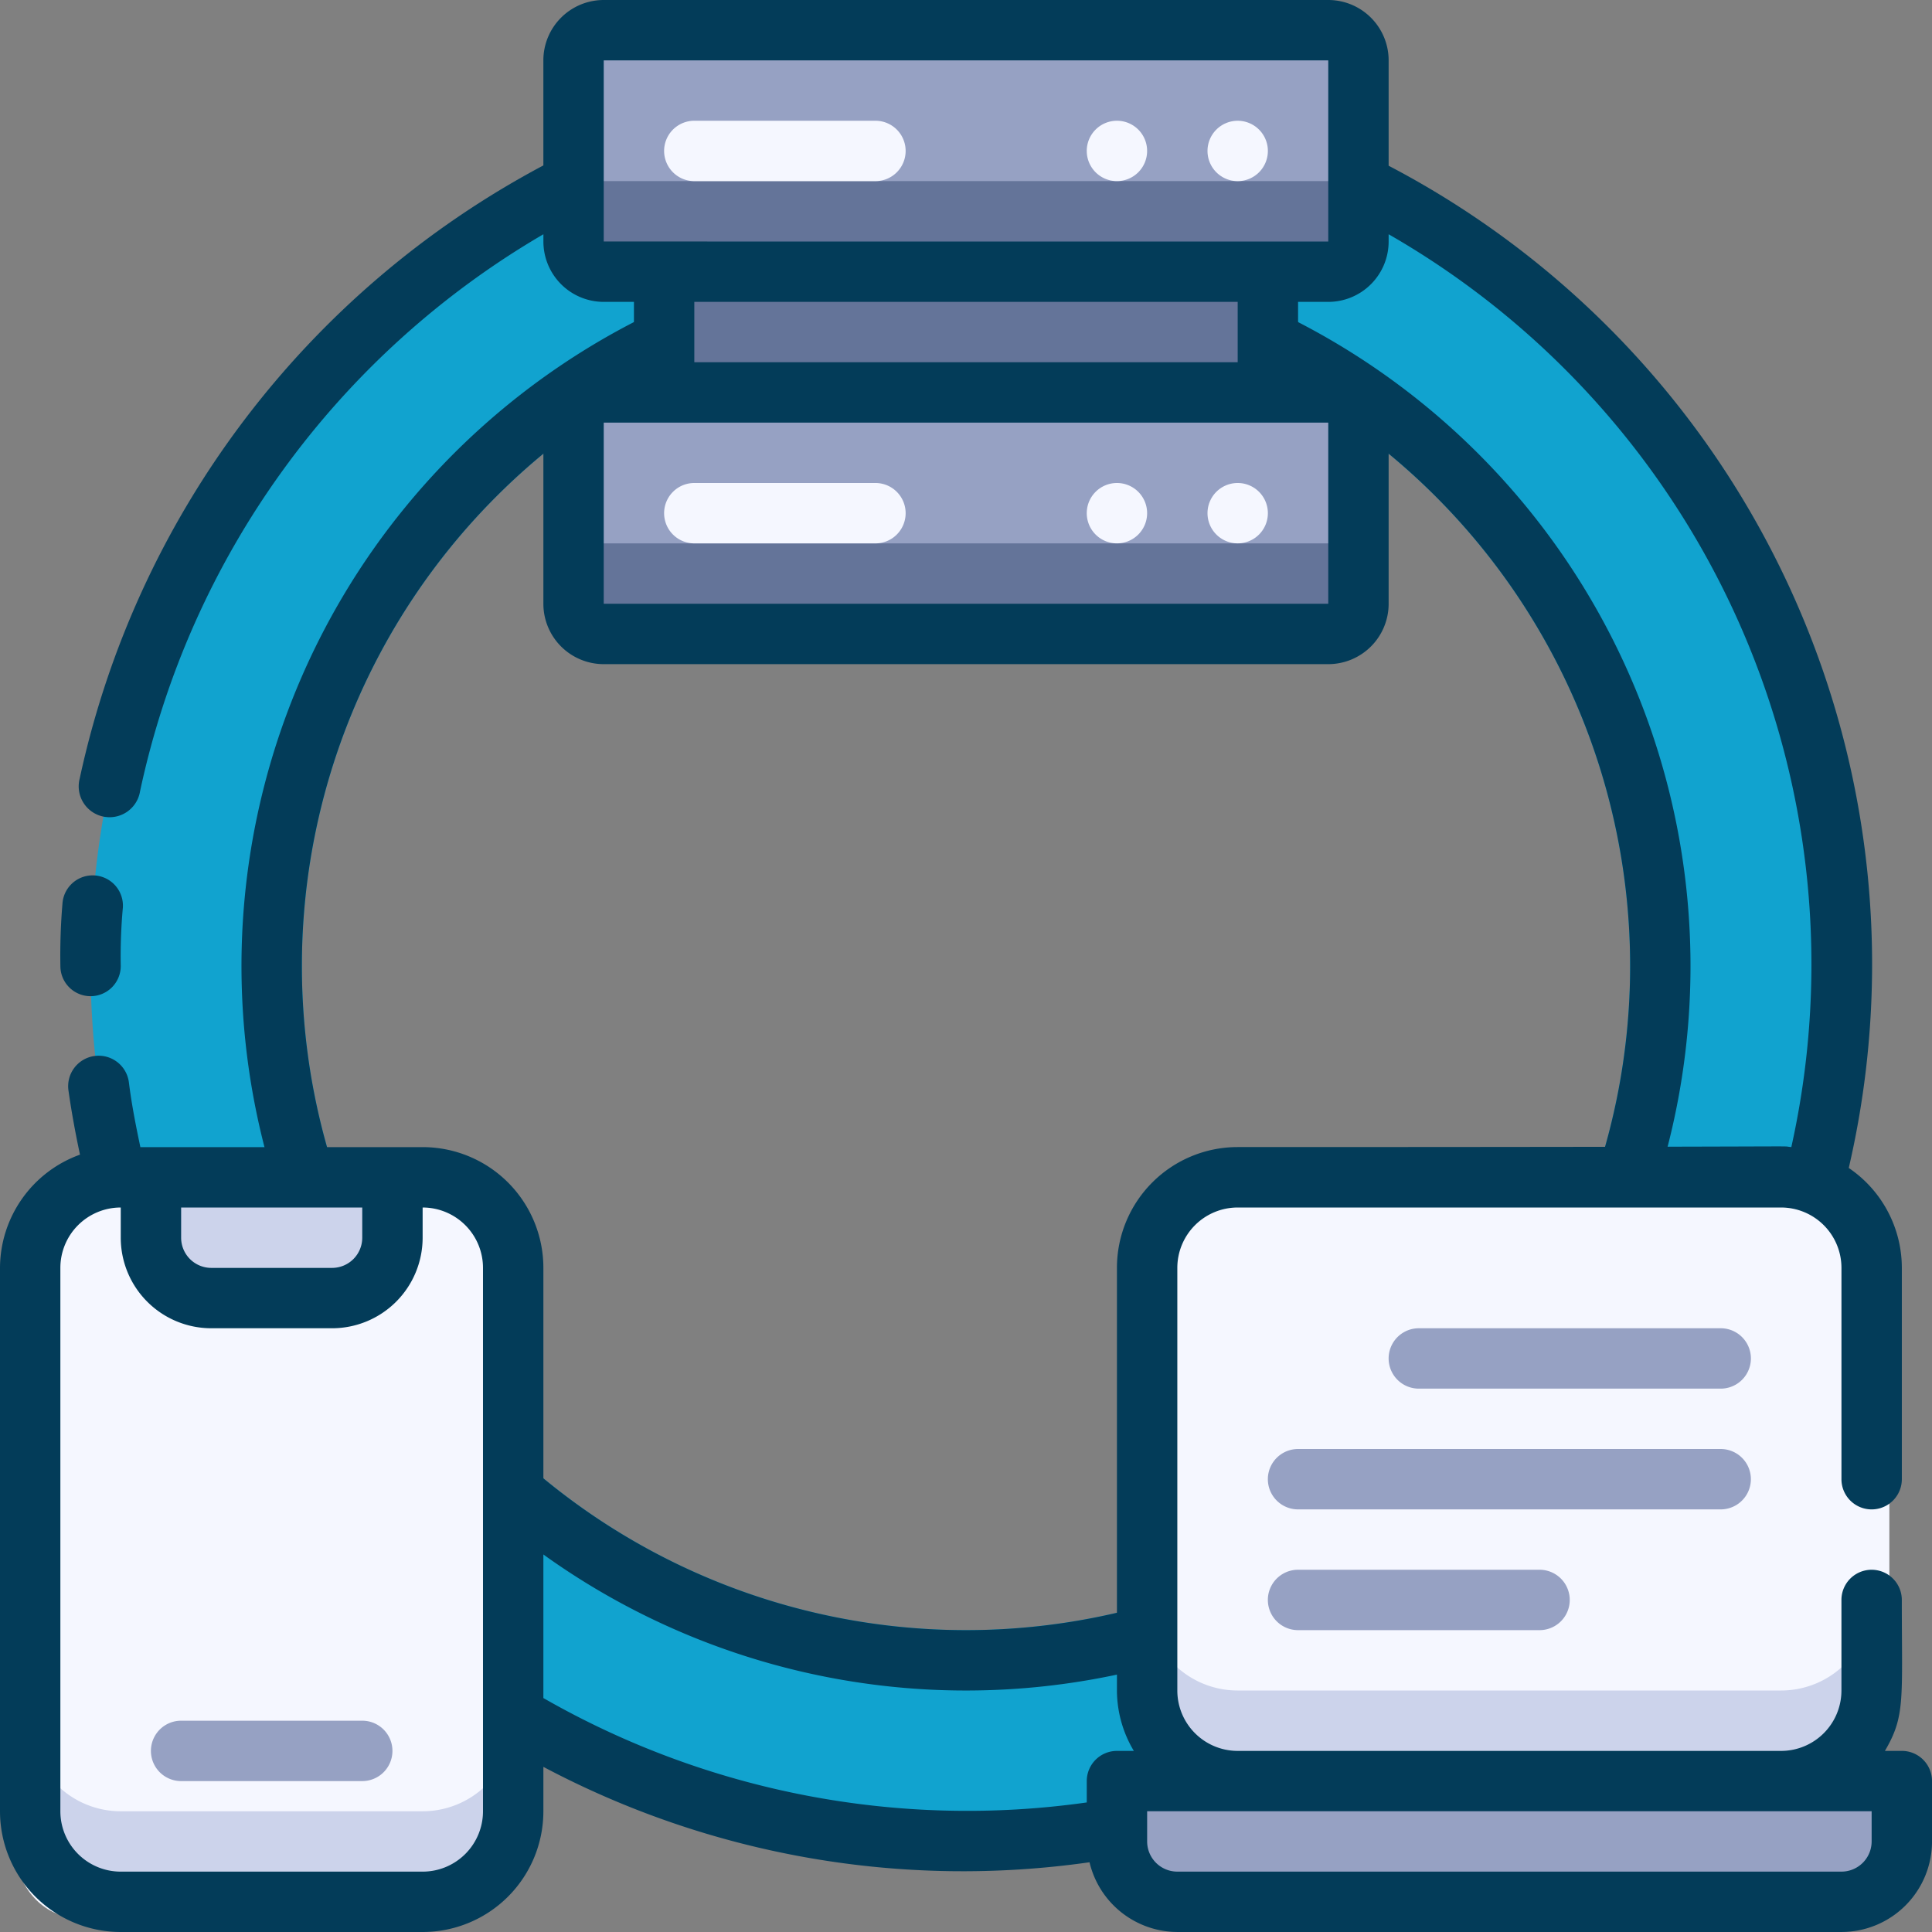 <?xml version="1.0" encoding="UTF-8"?> <svg xmlns="http://www.w3.org/2000/svg" width="100.113" height="100.113" viewBox="0 0 100.113 100.113"><rect x="0" y="0" width="100.113" height="100.113" fill="#808080" stroke="none"/><path d="M48.364,3A45.364,45.364,0,1,0,93.728,48.364,45.364,45.364,0,0,0,48.364,3Zm0,79.778A34.414,34.414,0,1,1,82.778,48.364,34.414,34.414,0,0,1,48.364,82.778Z" transform="translate(1.693 1.693)" fill="#11a3cf"></path><path d="M45.543,8A37.543,37.543,0,1,0,83.085,45.543,37.543,37.543,0,0,0,45.543,8Zm0,71.957A34.414,34.414,0,1,1,79.957,45.543,34.414,34.414,0,0,1,45.543,79.957Z" transform="translate(4.514 4.514)" fill="#033c59"></path><rect width="40" height="13" rx="1" transform="translate(29.904 1.351)" fill="#96a1c3"></rect><path d="M58.107,6.564H20.564A1.564,1.564,0,0,1,19,5V9.693a1.564,1.564,0,0,0,1.564,1.564H58.107a1.564,1.564,0,0,0,1.564-1.564V5A1.564,1.564,0,0,1,58.107,6.564Z" transform="translate(10.721 2.821)" fill="#647499"></path><rect width="40" height="12" rx="1" transform="translate(29.904 20.351)" fill="#96a1c3"></rect><path d="M58.107,18.564H20.564A1.564,1.564,0,0,1,19,17v4.693a1.564,1.564,0,0,0,1.564,1.564H58.107a1.564,1.564,0,0,0,1.564-1.564V17A1.564,1.564,0,0,1,58.107,18.564Z" transform="translate(10.721 9.593)" fill="#647499"></path><path d="M22,9H53.285v6.257H22Z" transform="translate(12.414 5.078)" fill="#647499"></path><rect width="26" height="38" rx="3" transform="translate(0.904 61.351)" fill="#f5f7ff"></rect><path d="M21.336,61.693H5.693A4.693,4.693,0,0,1,1,57v4.693a4.693,4.693,0,0,0,4.693,4.693H21.336a4.693,4.693,0,0,0,4.693-4.693V57a4.693,4.693,0,0,1-4.693,4.693Z" transform="translate(0.564 32.164)" fill="#ccd3eb"></path><path d="M5,39H17.514v3.129a3.129,3.129,0,0,1-3.129,3.129H8.129A3.129,3.129,0,0,1,5,42.129Z" transform="translate(2.821 22.007)" fill="#ccd3eb"></path><rect width="38" height="31" rx="3" transform="translate(59.904 61.351)" fill="#f5f7ff"></rect><path d="M70.85,57.693H42.693A4.693,4.693,0,0,1,38,53v4.693a4.693,4.693,0,0,0,4.693,4.693H70.85a4.693,4.693,0,0,0,4.693-4.693V53a4.693,4.693,0,0,1-4.693,4.693Z" transform="translate(21.442 29.906)" fill="#ccd3eb"></path><path d="M37,59H77.671v3.129a3.129,3.129,0,0,1-3.129,3.129H40.129A3.129,3.129,0,0,1,37,62.129Z" transform="translate(20.878 33.292)" fill="#96a1c3"></path><path d="M3.564,35.258a1.564,1.564,0,0,0,1.564-1.564,27.822,27.822,0,0,1,.109-3.019,1.568,1.568,0,0,0-3.129-.219A31.993,31.993,0,0,0,2,33.694a1.564,1.564,0,0,0,1.564,1.564Z" transform="translate(1.129 16.363)" fill="#033c59"></path><path d="M98.549,90.728h-.876c1.064-1.815.876-2.628.876-7.821a1.564,1.564,0,1,0-3.129,0V87.6a3.129,3.129,0,0,1-3.129,3.129H64.135A3.129,3.129,0,0,1,61.007,87.6V65.7a3.129,3.129,0,0,1,3.129-3.129H92.292A3.129,3.129,0,0,1,95.421,65.7v10.95a1.564,1.564,0,1,0,3.129,0V65.7A6.257,6.257,0,0,0,95.8,60.522,46.694,46.694,0,0,0,71.957,8.588V3.129A3.129,3.129,0,0,0,68.828,0H31.285a3.129,3.129,0,0,0-3.129,3.129V8.572A47.241,47.241,0,0,0,4.13,40.343,1.6,1.6,0,1,0,7.258,41a44.066,44.066,0,0,1,20.9-28.861v.375a3.129,3.129,0,0,0,3.129,3.129H32.85v3.129H31.285A3.129,3.129,0,0,0,28.157,21.9v9.386a3.129,3.129,0,0,0,3.129,3.129H68.828a3.129,3.129,0,0,0,3.129-3.129V21.9a3.129,3.129,0,0,0-3.129-3.129H67.264V15.643h1.564a3.129,3.129,0,0,0,3.129-3.129v-.375a43.612,43.612,0,0,1,20.867,47.3c-.939-.078,3.348,0-28.689,0A6.257,6.257,0,0,0,57.878,65.7V87.6a6.116,6.116,0,0,0,.876,3.129h-.876a1.564,1.564,0,0,0-1.564,1.564V93.4A44.191,44.191,0,0,1,28.157,87.99V65.7A6.257,6.257,0,0,0,21.9,59.442H7.274c-.235-1.111-.454-2.221-.594-3.348a1.58,1.58,0,1,0-3.129.438c.156,1.095.36,2.206.594,3.3A6.257,6.257,0,0,0,0,65.7V93.856a6.257,6.257,0,0,0,6.257,6.257H21.9a6.257,6.257,0,0,0,6.257-6.257v-2.3a46.4,46.4,0,0,0,28.3,4.943,4.693,4.693,0,0,0,4.552,3.613H95.421a4.693,4.693,0,0,0,4.693-4.693V92.292A1.564,1.564,0,0,0,98.549,90.728ZM68.828,31.285H31.285V21.9H68.828ZM64.135,18.771H35.978V15.643H64.135Zm-32.85-6.257V3.129H68.828v9.386ZM18.771,62.571v1.564A1.564,1.564,0,0,1,17.207,65.7H10.95a1.564,1.564,0,0,1-1.564-1.564V62.571Zm6.257,31.285A3.129,3.129,0,0,1,21.9,96.985H6.257a3.129,3.129,0,0,1-3.129-3.129V65.7a3.129,3.129,0,0,1,3.129-3.129v1.564a4.693,4.693,0,0,0,4.693,4.693h6.257A4.693,4.693,0,0,0,21.9,64.135V62.571A3.129,3.129,0,0,1,25.028,65.7Zm71.957,1.564a1.564,1.564,0,0,1-1.564,1.564H61.007a1.564,1.564,0,0,1-1.564-1.564V93.856H96.985Z" transform="translate(0 0)" fill="#033c59"></path><g transform="translate(34.414 6.257)"><path d="M32.95,4H23.564a1.564,1.564,0,1,0,0,3.129H32.95A1.564,1.564,0,1,0,32.95,4Z" transform="translate(-22 -4)" fill="#f5f7ff"></path><path d="M41.564,7.129A1.564,1.564,0,1,0,40,5.564,1.564,1.564,0,0,0,41.564,7.129Z" transform="translate(-11.843 -4)" fill="#f5f7ff"></path><path d="M37.564,4a1.564,1.564,0,1,0,1.564,1.564A1.564,1.564,0,0,0,37.564,4Z" transform="translate(-14.1 -4)" fill="#f5f7ff"></path><path d="M32.95,16H23.564a1.564,1.564,0,1,0,0,3.129H32.95a1.564,1.564,0,1,0,0-3.129Z" transform="translate(-22 2.771)" fill="#f5f7ff"></path><path d="M41.564,16a1.564,1.564,0,1,0,1.564,1.564A1.564,1.564,0,0,0,41.564,16Z" transform="translate(-11.843 2.771)" fill="#f5f7ff"></path><path d="M37.564,16a1.564,1.564,0,1,0,1.564,1.564A1.564,1.564,0,0,0,37.564,16Z" transform="translate(-14.1 2.771)" fill="#f5f7ff"></path></g><path d="M15.95,60.129H6.564a1.564,1.564,0,0,1,0-3.129H15.95a1.564,1.564,0,1,1,0,3.129Z" transform="translate(2.821 32.164)" fill="#96a1c3"></path><path d="M47.564,47.129H63.207a1.564,1.564,0,0,0,0-3.129H47.564a1.564,1.564,0,1,0,0,3.129Z" transform="translate(25.957 24.828)" fill="#96a1c3"></path><path d="M65.464,48h-21.9a1.564,1.564,0,1,0,0,3.129h21.9a1.564,1.564,0,0,0,0-3.129Z" transform="translate(23.699 27.085)" fill="#96a1c3"></path><path d="M56.078,52H43.564a1.564,1.564,0,1,0,0,3.129H56.078a1.564,1.564,0,1,0,0-3.129Z" transform="translate(23.699 29.342)" fill="#96a1c3"></path></svg> 